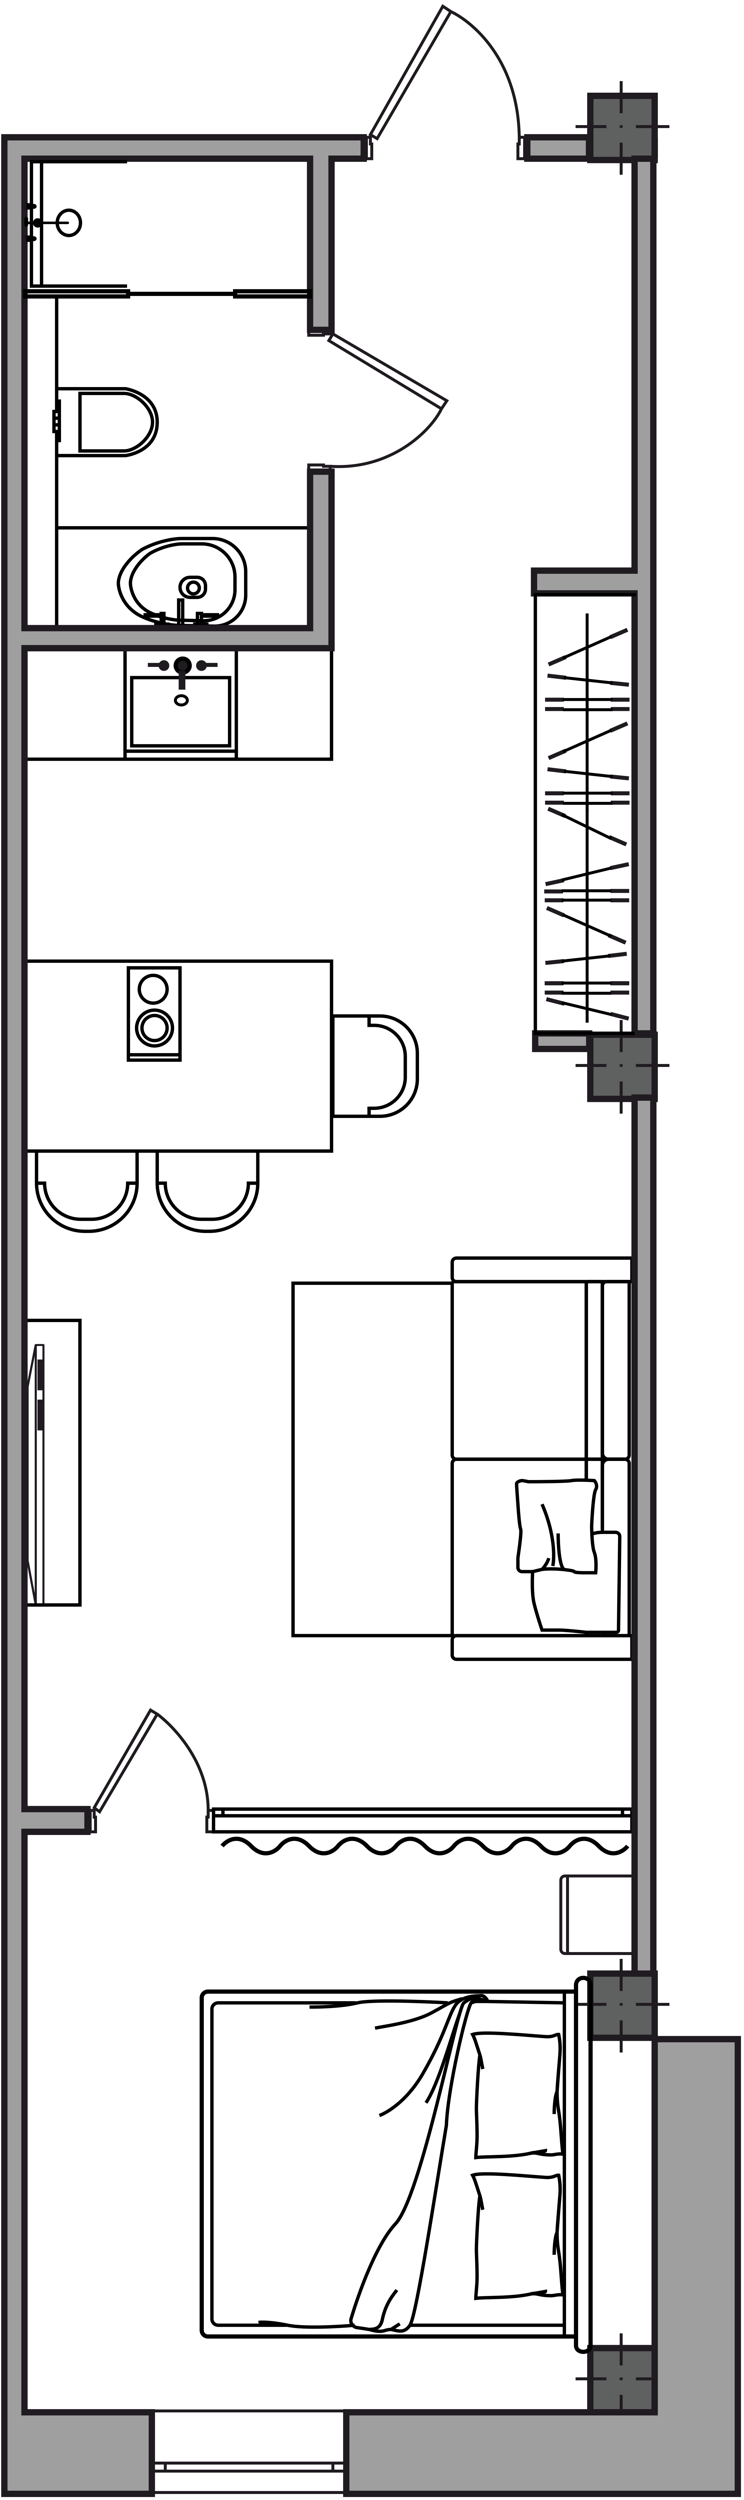 <?xml version="1.0" encoding="UTF-8"?>
<svg xmlns="http://www.w3.org/2000/svg" width="177" height="594" viewBox="0 0 177 594" fill="none">
  <g clip-path="url(#clip0_306_1125)">
    <path d="M82.063 592.232H36.128M82.063 572.85H36.128M82.063 585.242H79.192M79.192 585.242V587.149M79.192 585.242H39.318M79.192 587.149H82.063M79.192 587.149H39.318M39.318 585.242H35.809M39.318 585.242V587.149M39.318 587.149H35.809" stroke="#1F1B20" stroke-width="0.7"></path>
    <path d="M123.531 32.621V34.21H123.212V37.706H124.808V32.621H124.489H123.531ZM123.531 32.621C123.276 14.317 112.579 5.292 107.263 2.75M107.263 2.75L105.349 1.479L88.123 31.986L89.718 32.939L107.263 2.75ZM87.166 37.706H88.442V34.21H88.123V32.621H87.166V37.706Z" stroke="#1F1B20" stroke-width="0.7"></path>
    <path d="M49.526 430.166V431.755H49.207V435.25H50.802V430.166H50.483H49.526ZM49.526 430.166C49.526 417.455 39.637 408.875 37.404 407.286M37.404 407.286L35.809 406.332L22.411 429.53L23.687 430.484L37.404 407.286ZM21.454 435.25H22.73V431.755H22.411V430.166H21.454V435.25Z" stroke="#1F1B20" stroke-width="0.7"></path>
    <path d="M78.553 110.794H76.958V110.477H73.449V112.066H78.553V111.748V110.794ZM78.553 110.794C92.908 111.748 102.478 102.426 105.03 97.13M105.03 97.13L106.306 95.223L79.191 79.334L78.234 80.923L105.03 97.13ZM73.449 78.381V79.652H76.958V79.334H78.553V78.381H73.449Z" stroke="#1F1B20" stroke-width="0.7"></path>
    <path d="M13.479 148.93V102.533M13.479 102.533H12.841V100.945M13.479 102.533H13.798M12.841 100.945V99.356M12.841 100.945H13.798M12.841 99.356V97.767H13.479M12.841 99.356H13.798M13.479 97.767V70.326M13.479 97.767H13.798M14.117 94.907V105.076" stroke="black" stroke-width="0.8"></path>
    <path d="M13.657 108.253H29.858C29.884 108.253 29.909 108.251 29.935 108.247C32.341 107.85 37.403 106.125 37.403 100.308C37.403 94.504 31.981 92.773 29.942 92.372C29.911 92.366 29.881 92.363 29.85 92.363H13.657" stroke="black" stroke-width="0.8"></path>
    <path d="M29.508 107.143C30.959 107.143 32.657 106.302 33.999 105.007C35.34 103.714 36.288 102.004 36.288 100.309C36.288 98.614 35.34 96.903 33.999 95.61C32.657 94.316 30.959 93.475 29.508 93.475H19.028V107.143H29.508Z" stroke="black" stroke-width="0.8"></path>
    <path d="M2.772 349.705C2.772 349.571 2.882 349.465 3.021 349.465H5.902V343.185C5.902 343.051 6.01 342.945 6.15 342.945H6.299V329.523C6.299 329.513 6.308 329.513 6.308 329.503C6.308 329.494 6.299 329.485 6.299 329.485L8.246 319.547C8.256 319.518 8.276 319.509 8.286 319.49C8.306 319.46 8.315 319.432 8.335 319.413C8.365 319.394 8.395 319.384 8.425 319.374C8.444 319.365 8.464 319.346 8.494 319.346H10.332C10.471 319.346 10.58 319.451 10.58 319.585V381.27C10.58 381.404 10.471 381.509 10.332 381.509H8.494C8.464 381.509 8.444 381.49 8.425 381.48C8.395 381.471 8.365 381.471 8.335 381.442C8.306 381.423 8.295 381.395 8.286 381.366C8.276 381.347 8.246 381.327 8.246 381.308L6.299 370.844C6.299 370.834 6.308 370.824 6.308 370.824C6.308 370.815 6.299 370.815 6.299 370.806V358.072H6.15C6.01 358.072 5.902 357.967 5.902 357.834V351.332H3.021C2.882 351.332 2.772 351.227 2.772 351.093C2.772 350.958 2.882 350.853 3.021 350.853H5.902V349.982H3.021C2.882 349.944 2.772 349.838 2.772 349.705ZM6.816 370.768L8.256 378.512V322.19L6.816 329.542V343.185V349.715V351.074V357.823V370.768ZM8.762 319.815V381.011H10.094V319.815H8.762Z" fill="#1F1B20"></path>
    <path d="M10.511 323.027V330.336H8.916V323.027H10.511Z" fill="#1F1B20"></path>
    <path d="M10.511 332.561V339.87H8.916V332.561H10.511Z" fill="#1F1B20"></path>
    <path d="M19.021 313.736V381.348H6.019V313.736H19.021Z" stroke="black" stroke-width="0.8"></path>
    <path d="M139.482 304.529H108.076C107.804 304.529 107.582 304.75 107.582 305.022V345.737C107.582 346.281 108.025 346.722 108.571 346.722H139.482V304.529ZM139.482 304.529H143.31M143.31 304.529H149.689V345.737C149.689 346.281 149.247 346.722 148.701 346.722H143.31V304.529Z" stroke="black" stroke-width="0.8"></path>
    <path d="M150.328 388.648V394.256H108.572C108.026 394.256 107.583 393.815 107.583 393.271V389.634C107.583 389.09 108.026 388.648 108.572 388.648H150.328Z" stroke="black" stroke-width="0.8"></path>
    <path d="M150.328 298.922V304.53H108.572C108.026 304.53 107.583 304.089 107.583 303.545V299.907C107.583 299.363 108.026 298.922 108.572 298.922H150.328Z" stroke="black" stroke-width="0.8"></path>
    <path d="M150.328 388.648H149.69M149.69 388.648H143.948M149.69 388.648V347.708C149.69 347.163 149.247 346.723 148.702 346.723H143.311M143.948 388.648H139.483M143.948 388.648V387.847M143.311 346.723H139.483M143.311 346.723V364.08M139.483 388.648V387.847M139.483 388.648H108.077C107.804 388.648 107.583 388.428 107.583 388.155V347.708C107.583 347.163 108.026 346.723 108.572 346.723H139.483M139.483 346.723V351.529" stroke="black" stroke-width="0.8"></path>
    <path d="M143.311 363.28V348.2C143.311 347.384 143.975 346.723 144.794 346.723H149.053" stroke="black" stroke-width="0.8"></path>
    <path d="M148.733 346.722H144.794C143.975 346.722 143.311 346.061 143.311 345.244V305.514C143.311 304.971 143.753 304.529 144.299 304.529H149.371" stroke="black" stroke-width="0.8"></path>
    <path d="M140.812 364.616C141.067 364.188 142.778 364.081 143.309 364.081H146.454C147.006 364.081 147.45 364.531 147.443 365.08L147.144 387.362C147.14 387.632 146.92 387.849 146.65 387.849H139.482C137.887 387.671 134.378 387.315 133.101 387.315C131.826 387.315 129.805 387.315 128.954 387.315C128.529 386.068 127.551 383.042 127.04 380.905C126.53 378.769 126.615 375.031 126.722 373.428M126.722 373.428H124.201C123.655 373.428 123.212 372.987 123.212 372.443C123.212 371.477 123.212 370.378 123.212 370.224C123.212 369.957 124.17 364.081 123.851 363.281C123.595 362.64 123.319 359.097 123.212 357.406C123.106 355.981 122.894 353.026 122.894 352.599C122.894 352.065 123.851 351.797 124.17 351.797C124.425 351.797 125.339 351.976 125.765 352.065C128.742 352.065 134.952 352.011 135.973 351.797C136.993 351.584 140.013 351.709 141.395 351.797C141.715 352.154 142.225 353.08 141.715 353.934C141.204 354.788 140.864 359.987 140.757 362.479C140.757 364.081 140.885 367.607 141.395 368.888C141.906 370.17 141.821 372.627 141.715 373.695H138.843C138.099 373.695 136.61 373.642 136.61 373.428C136.61 373.255 135.362 373.072 134.378 372.96M126.722 373.428L128.954 372.894M134.378 372.96C134.143 372.934 133.924 372.911 133.74 372.894C132.782 372.805 130.486 372.681 128.954 372.894M134.378 372.96C133.101 372.774 132.782 367.142 132.782 364.349M128.954 372.894C129.38 372.449 130.294 371.292 130.55 370.224M131.506 372.093C131.932 370.135 132.017 364.455 128.954 357.406" stroke="black" stroke-width="0.8"></path>
    <path d="M143.31 351.529V347.215C143.31 346.943 143.089 346.723 142.816 346.723H139.977C139.704 346.723 139.482 346.943 139.482 347.215V351.529" stroke="black" stroke-width="0.8"></path>
    <path d="M139.977 346.722H142.816C143.089 346.722 143.31 346.502 143.31 346.23V305.022C143.31 304.75 143.089 304.529 142.816 304.529H139.977C139.704 304.529 139.482 304.75 139.482 305.022V346.23C139.482 346.502 139.704 346.722 139.977 346.722Z" stroke="black" stroke-width="0.8"></path>
    <path d="M56.223 154.331V178.483M56.223 154.331L78.872 154.014V180.39H56.223M56.223 154.331H6.141V157.509V177.53V180.39H29.746M56.223 178.483V180.39M56.223 178.483H29.746M56.223 180.39H29.746M29.746 180.39V178.483M29.746 178.483V154.331M30.544 250.619V251.891H42.825V250.619M30.544 250.619H42.825M30.544 250.619V229.964H42.825V250.619M31.341 161.005H54.628V177.212H31.341V161.005Z" stroke="black" stroke-width="0.8"></path>
    <path d="M36.765 241.283C38.417 241.283 39.757 242.617 39.757 244.263C39.757 245.91 38.417 247.244 36.765 247.244C35.112 247.244 33.772 245.91 33.772 244.263C33.772 242.617 35.112 241.283 36.765 241.283Z" stroke="black" stroke-width="0.8"></path>
    <path d="M36.445 231.751C38.274 231.751 39.756 233.227 39.756 235.049C39.756 236.871 38.274 238.348 36.445 238.348C34.616 238.348 33.134 236.871 33.134 235.049C33.134 233.227 34.616 231.751 36.445 231.751Z" stroke="black" stroke-width="0.8"></path>
    <path d="M36.765 240.012C39.122 240.012 41.033 241.915 41.033 244.264C41.033 246.612 39.122 248.516 36.765 248.516C34.408 248.516 32.497 246.612 32.497 244.264C32.497 241.915 34.408 240.012 36.765 240.012Z" stroke="black" stroke-width="0.8"></path>
    <path d="M44.567 166.407C44.567 166.98 43.969 167.506 43.146 167.506C42.322 167.506 41.724 166.98 41.724 166.407C41.724 165.834 42.322 165.309 43.146 165.309C43.969 165.309 44.567 165.834 44.567 166.407Z" stroke="black" stroke-width="0.7"></path>
    <path d="M38.998 159.415C39.702 159.415 40.274 158.846 40.274 158.144C40.274 157.442 39.702 156.873 38.998 156.873C38.293 156.873 37.722 157.442 37.722 158.144C37.722 158.846 38.293 159.415 38.998 159.415Z" fill="#1F1B20"></path>
    <path d="M47.93 159.415C48.635 159.415 49.206 158.846 49.206 158.144C49.206 157.442 48.635 156.873 47.93 156.873C47.226 156.873 46.654 157.442 46.654 158.144C46.654 158.846 47.226 159.415 47.93 159.415Z" fill="#1F1B20"></path>
    <path d="M43.465 159.805C44.385 159.805 45.131 159.062 45.131 158.145C45.131 157.228 44.385 156.484 43.465 156.484C42.544 156.484 41.798 157.228 41.798 158.145C41.798 159.062 42.544 159.805 43.465 159.805Z" fill="#1F1B20" stroke="black"></path>
    <path d="M38.998 157.51H35.17V158.463H38.998V157.51Z" fill="#1F1B20"></path>
    <path d="M51.757 157.51H47.929V158.463H51.757V157.51Z" fill="#1F1B20"></path>
    <path d="M42.507 159.416H44.102V163.865H42.507V159.416Z" fill="#1F1B20"></path>
    <path d="M38.997 148.294H39.954V148.93H37.083V148.294H38.359M38.997 148.294V145.752H38.359V146.07M38.997 148.294H38.359M38.359 148.294V146.388M38.359 146.07H38.04H34.531V146.388H38.359M38.359 146.07V146.388M46.972 148.294H46.334V148.93H49.205V148.294H47.929M46.972 148.294V145.752H47.929V146.07M46.972 148.294H47.929M47.929 148.294V146.388M47.929 146.07H51.757V146.388H47.929M47.929 146.07V146.388M42.506 148.93V142.574H43.463V148.93H42.506Z" stroke="black" stroke-width="0.8"></path>
    <path d="M13.158 125.414H73.768" stroke="black" stroke-width="0.8"></path>
    <path d="M34.212 146.706C29.364 144.672 28.151 140.35 28.151 138.444C28.407 134.884 32.086 131.664 33.893 130.499C37.721 128.465 41.656 127.957 43.144 127.957H50.545C54.914 127.957 58.456 131.485 58.456 135.838V141.386C58.456 145.527 55.04 148.859 50.885 148.773L43.144 148.613C39.316 148.613 35.595 147.341 34.212 146.706Z" stroke="black" stroke-width="0.8"></path>
    <path d="M35.999 145.703C32.018 143.916 31.022 140.118 31.022 138.442C31.232 135.315 34.253 132.485 35.737 131.461C38.88 129.673 42.11 129.227 43.332 129.227H47.993C52.362 129.227 55.904 132.755 55.904 137.108V140.103C55.904 144.248 52.482 147.582 48.322 147.49L43.332 147.379C40.189 147.379 37.134 146.262 35.999 145.703Z" stroke="black" stroke-width="0.8"></path>
    <path d="M46.908 137.172H45.218C43.896 137.172 42.825 138.239 42.825 139.555C42.825 140.872 43.896 141.939 45.218 141.939H46.908C48.001 141.939 48.886 141.057 48.886 139.969V139.142C48.886 138.054 48.001 137.172 46.908 137.172Z" stroke="black" stroke-width="0.8"></path>
    <path d="M46.015 138.322C46.787 138.322 47.413 138.945 47.413 139.714C47.413 140.482 46.787 141.105 46.015 141.105C45.244 141.105 44.618 140.482 44.618 139.714C44.618 138.945 45.244 138.322 46.015 138.322Z" stroke="black" stroke-width="0.8"></path>
    <path d="M87.805 241.404H79.191V265.238H87.805M87.805 241.404H90.389C95.304 241.404 99.289 245.374 99.289 250.27V256.372C99.289 261.268 95.304 265.238 90.389 265.238H87.805M87.805 241.404V243.629H89.001C93.097 243.629 96.417 246.937 96.417 251.017V255.943C96.417 260.023 93.097 263.331 89.001 263.331H87.805V265.238" stroke="black" stroke-width="0.8"></path>
    <path d="M61.328 281.127V273.5H37.403V281.127M61.328 281.127H59.095C59.095 285.865 55.239 289.707 50.482 289.707H47.93C43.173 289.707 39.317 285.865 39.317 281.127H37.403M61.328 281.127C61.328 287.445 56.186 292.567 49.844 292.567H48.887C42.544 292.567 37.403 287.445 37.403 281.127M32.618 281.127V273.5H8.693V281.127M32.618 281.127H30.385C30.385 285.865 26.529 289.707 21.772 289.707H19.22C14.463 289.707 10.607 285.865 10.607 281.127H8.693M32.618 281.127C32.618 287.445 27.476 292.567 21.134 292.567H20.177C13.835 292.567 8.693 287.445 8.693 281.127M5.822 228.375V273.5H78.873V228.375H5.822Z" stroke="black" stroke-width="0.8"></path>
    <path d="M50.8 431.437V429.848H53.033M50.8 431.437H53.033M50.8 431.437V435.25H150.327V431.437M53.033 429.848V431.437M53.033 429.848H148.094M53.033 431.437H148.094M150.327 431.437V429.848H148.094M150.327 431.437H148.094M148.094 429.848V431.437" stroke="black" stroke-width="0.8"></path>
    <path d="M155.749 38.023V22.77H140.438V38.023H155.749Z" fill="#5F6060" stroke="#1F1B20" stroke-width="1.5"></path>
    <path d="M147.775 41.518V33.891M136.929 30.078H144.266M151.284 30.078H159.259M147.775 26.9V19.273M147.775 30.078V30.396V29.76" stroke="#1F1B20" stroke-width="0.7"></path>
    <path d="M155.749 261.107V245.854H140.438V261.107H155.749Z" fill="#5F6060" stroke="#1F1B20" stroke-width="1.5"></path>
    <path d="M147.775 264.602V256.975M136.929 253.162H144.266M151.284 253.162H159.259M147.775 249.984V242.357M147.775 253.162V253.48V252.844" stroke="#1F1B20" stroke-width="0.7"></path>
    <path d="M155.749 484.189V468.936H140.438V484.189H155.749Z" fill="#5F6060" stroke="#1F1B20" stroke-width="1.5"></path>
    <path d="M147.775 487.685V480.058M136.929 476.244H144.266M151.284 476.244H159.259M147.775 473.066V465.439M147.775 476.244V476.562V475.927" stroke="#1F1B20" stroke-width="0.7"></path>
    <path d="M155.75 573.171V557.916H140.438V573.171H155.75Z" fill="#5F6060" stroke="#1F1B20" stroke-width="1.5"></path>
    <path d="M147.776 573.17V569.037M136.93 565.225H144.267M151.285 565.225H155.751M147.776 562.043V554.418M147.776 565.225V565.54V564.905" stroke="#1F1B20" stroke-width="0.7"></path>
    <path d="M155.431 48.51V48.033V37.705H150.965V135.582H127.04V140.984H150.965V245.535H155.431V48.51Z" fill="#9F9F9F"></path>
    <path d="M150.966 260.789H155.432V468.936H150.966V260.789Z" fill="#9F9F9F"></path>
    <path d="M140.12 32.621V37.706H125.446V32.621H140.12Z" fill="#9F9F9F"></path>
    <path d="M175.528 592.554V504.213V484.508H155.75V573.171H82.381V592.554H175.528Z" fill="#9F9F9F"></path>
    <path d="M36.127 573.171V592.553H1.037V573.171V282.398V277.313V154.014V149.247V37.706V32.621H86.528V37.706H78.872V78.382H73.769V37.706H5.822V149.247H73.769V112.067H78.872V154.014H5.822V429.848H20.815V435.251H5.822V573.171H36.127Z" fill="#9F9F9F"></path>
    <path d="M140.175 245.543L127.319 245.535V249.237H140.175V245.543Z" fill="#9F9F9F"></path>
    <path d="M155.431 48.034V245.535H150.966V140.985H127.04V135.582H150.966V37.706H155.431V48.51M155.75 37.706V32.621M155.431 260.789H150.966V468.936H155.431V260.789ZM140.12 37.706V32.621H125.446V37.706H140.12ZM175.528 504.212V592.553H82.381V573.171H155.75V484.507H175.528V504.212ZM36.127 592.553V573.171H5.822V435.251H20.815V429.848H5.822V154.014H78.872V112.067H73.769V149.247H5.822V37.706H73.769V78.382H78.872V37.706H86.528V32.621H1.037V37.706V149.247V154.014V277.313V282.398V573.171V592.553H36.127ZM127.32 245.535L140.175 245.543V249.237H127.32V245.535Z" stroke="#1F1B20" stroke-width="1.5"></path>
    <path d="M151.284 141.303H139.321H127.359V245.535H133.899H150.965" stroke="black" stroke-width="0.8"></path>
    <path d="M129.591 234.096V233.143H134.057V234.096H129.591Z" fill="#1F1B20"></path>
    <path d="M129.591 234.096V233.143H134.057V234.096H129.591Z" fill="#1F1B20"></path>
    <path d="M129.591 236.321V235.367H134.057V236.321H129.591Z" fill="#1F1B20"></path>
    <path d="M129.471 211.336V212.289H133.937V211.336H129.471Z" fill="#1F1B20"></path>
    <path d="M129.592 214.393V213.439H134.058V214.393H129.592Z" fill="#1F1B20"></path>
    <path d="M145.221 234.096V233.143H149.687V234.096H145.221Z" fill="#1F1B20"></path>
    <path d="M145.221 234.096V233.143H149.687V234.096H145.221Z" fill="#1F1B20"></path>
    <path d="M145.221 236.321V235.367H149.687V236.321H145.221Z" fill="#1F1B20"></path>
    <path d="M145.223 214.393V213.439H149.688V214.393H145.223Z" fill="#1F1B20"></path>
    <path d="M145.223 212.168V211.215H149.688V212.168H145.223Z" fill="#1F1B20"></path>
    <path d="M144.952 221.781L144.571 222.656L148.668 224.426L149.049 223.552L144.952 221.781Z" fill="#1F1B20"></path>
    <path d="M145.365 240.451L145.124 241.374L149.446 242.494L149.687 241.571L145.365 240.451Z" fill="#1F1B20"></path>
    <path d="M145.104 198.443L144.724 199.318L148.821 201.088L149.201 200.214L145.104 198.443Z" fill="#1F1B20"></path>
    <path d="M149.485 204.859L149.686 205.791L145.321 206.729L145.119 205.797L149.485 204.859Z" fill="#1F1B20"></path>
    <path d="M149.049 226.15L149.162 227.097L144.726 227.62L144.614 226.673L149.049 226.15Z" fill="#1F1B20"></path>
    <path d="M134.056 208.674L134.258 209.606L129.892 210.543L129.69 209.611L134.056 208.674Z" fill="#1F1B20"></path>
    <path d="M134.138 227.877L134.234 228.826L129.79 229.272L129.694 228.323L134.138 227.877Z" fill="#1F1B20"></path>
    <path d="M130.277 215.297L129.896 216.171L133.994 217.942L134.375 217.067L130.277 215.297Z" fill="#1F1B20"></path>
    <path d="M130.097 236.936L129.859 237.859L134.186 238.964L134.423 238.04L130.097 236.936Z" fill="#1F1B20"></path>
    <path d="M130.593 191.711L130.212 192.586L134.309 194.356L134.69 193.482L130.593 191.711Z" fill="#1F1B20"></path>
    <path d="M145.421 236.002H133.618M139.679 242.993V192.268M145.421 222.457L133.937 217.372M145.421 213.877H133.618M145.421 211.652H133.618M145.421 206.25L133.618 209.11M145.421 199.259L133.618 193.539M145.421 233.579H133.618M145.222 227.104L133.618 228.375M145.541 241.086L133.618 238.226" stroke="black" stroke-width="0.7"></path>
    <path d="M149.768 188.971V188.018H145.302V188.971H149.768Z" fill="#1F1B20"></path>
    <path d="M149.768 166.725V165.771H145.302V166.725H149.768Z" fill="#1F1B20"></path>
    <path d="M149.768 191.195V190.242H145.302V191.195H149.768Z" fill="#1F1B20"></path>
    <path d="M149.768 168.949V167.996H145.302V168.949H149.768Z" fill="#1F1B20"></path>
    <path d="M134.137 188.971V188.018H129.671V188.971H134.137Z" fill="#1F1B20"></path>
    <path d="M134.137 166.725V165.771H129.671V166.725H134.137Z" fill="#1F1B20"></path>
    <path d="M134.137 191.195V190.242H129.671V191.195H134.137Z" fill="#1F1B20"></path>
    <path d="M134.137 168.949V167.996H129.671V168.949H134.137Z" fill="#1F1B20"></path>
    <path d="M134.407 177.926L134.787 178.801L130.69 180.571L130.31 179.697L134.407 177.926Z" fill="#1F1B20"></path>
    <path d="M134.407 155.682L134.787 156.556L130.69 158.327L130.31 157.452L134.407 155.682Z" fill="#1F1B20"></path>
    <path d="M130.309 182.297L130.196 183.244L134.631 183.766L134.744 182.819L130.309 182.297Z" fill="#1F1B20"></path>
    <path d="M130.309 160.053L130.196 160.999L134.631 161.522L134.744 160.575L130.309 160.053Z" fill="#1F1B20"></path>
    <path d="M145.221 184.023L145.125 184.972L149.569 185.418L149.664 184.47L145.221 184.023Z" fill="#1F1B20"></path>
    <path d="M145.221 161.777L145.125 162.726L149.569 163.172L149.664 162.224L145.221 161.777Z" fill="#1F1B20"></path>
    <path d="M149.08 171.443L149.461 172.318L145.364 174.088L144.982 173.214L149.08 171.443Z" fill="#1F1B20"></path>
    <path d="M149.08 149.197L149.461 150.072L145.364 151.842L144.982 150.968L149.08 149.197Z" fill="#1F1B20"></path>
    <path d="M133.937 190.877H145.739M139.679 192.783V145.752M133.937 178.603L145.42 173.519M133.937 188.454H145.739M134.136 183.25L145.739 184.521M133.937 168.632H145.739M133.937 156.358L145.42 151.274M133.937 166.21H145.739M134.136 161.005L145.739 162.276" stroke="black" stroke-width="0.7"></path>
    <path d="M137.381 555.162H49.474C48.654 555.162 47.99 554.497 47.99 553.685V474.689C47.99 473.872 48.654 473.211 49.474 473.211H137.381" stroke="black"></path>
    <path d="M140.499 476.388V471.705M140.499 471.705C140.499 469.364 137.034 469.364 137.034 471.705V557.3C137.034 559.309 140.499 559.309 140.499 557.3V471.705Z" stroke="black"></path>
    <path d="M134.263 555.162V473.211" stroke="black" stroke-width="0.8"></path>
    <path d="M134.263 475.887L115.553 475.553H113.362C113.207 475.553 113.053 475.577 112.905 475.624L112.089 475.887M134.263 552.487H97.537M84.717 475.887H51.899C51.08 475.887 50.416 476.549 50.416 477.365V551.009C50.416 551.822 51.08 552.487 51.899 552.487H68.433" stroke="black" stroke-width="0.8"></path>
    <path d="M132.531 496.961C132.531 498.739 132.656 500.094 132.915 501.646C133.455 504.877 133.448 507.881 133.917 511.837C132.949 511.645 131.838 512.014 131.145 512.014C128.021 512.014 127.885 511.31 126.153 511.64M132.531 496.961C132.531 496.06 132.984 490.94 133.223 487.929M132.531 496.961C132.069 497.853 131.838 500.439 131.838 502.311M132.531 496.961L132.877 492.278L133.223 487.929M126.153 511.64C121.649 512.645 115.445 512.344 113.193 512.645C113.193 511.97 113.415 510.073 113.474 508.67C113.576 506.271 113.334 502.118 113.334 501.055C113.334 499.36 113.756 490.732 114.168 488.264M126.153 511.64C126.846 511.344 129.759 511.344 129.759 511.009L126.153 511.64ZM133.223 487.929C133.325 486.252 133.223 484.919 132.915 483.395C132.203 483.317 131.73 484.051 129.759 483.915C124.716 483.568 114.786 482.565 112.436 483.395C113.015 484.486 113.35 485.825 114.168 488.264M114.168 488.264C114.406 488.975 114.698 490.921 114.861 491.609" stroke="black" stroke-width="0.8"></path>
    <path d="M132.531 530.41C132.531 532.189 132.656 533.543 132.915 535.09C133.455 538.326 133.448 541.331 133.917 545.286C132.949 545.094 131.838 545.463 131.145 545.463C128.021 545.463 127.885 544.754 126.153 545.089M132.531 530.41C132.531 529.509 132.984 524.386 133.223 521.377M132.531 530.41C132.069 531.302 131.838 533.888 131.838 535.76M132.531 530.41L132.877 525.726L133.223 521.377M126.153 545.089C121.649 546.094 115.445 545.793 113.193 546.094C113.193 545.414 113.415 543.523 113.474 542.114C113.576 539.72 113.334 535.568 113.334 534.504C113.334 532.809 113.756 524.18 114.168 521.712M126.153 545.089C126.846 544.793 129.759 544.793 129.759 544.458L126.153 545.089ZM133.223 521.377C133.325 519.702 133.223 518.367 132.915 516.845C132.203 516.767 131.73 517.5 129.759 517.363C124.716 517.018 114.786 516.013 112.436 516.845C113.015 517.934 113.35 519.274 114.168 521.712M114.168 521.712C114.406 522.421 114.698 524.367 114.861 525.056" stroke="black" stroke-width="0.8"></path>
    <path d="M93.031 553.488C94.764 553.823 96.15 554.493 97.536 552.483C99.118 550.193 103.772 519.373 106.197 504.99C106.544 495.956 110.979 477.492 112.088 475.887C112.976 474.6 114.59 474.946 115.613 475.478C115.761 475.555 115.976 475.366 115.899 475.218C115.668 474.772 114.998 473.947 114.166 474.214C113.127 474.549 112.088 474.549 110.355 475.887C108.623 477.225 100.308 521.713 94.071 528.402C89.554 533.248 85.453 544.489 83.518 550.961C83.238 551.892 83.943 552.907 84.912 553.044C85.928 553.187 87.097 553.369 87.834 553.488C91.299 554.493 91.299 553.488 93.031 553.488ZM93.031 553.488L95.11 552.153" stroke="black" stroke-width="0.8"></path>
    <path d="M114.166 474.213C112.549 474.213 109.662 474.413 108.276 476.554C106.544 479.23 105.851 483.578 100.654 492.611C96.496 499.837 91.299 502.31 90.26 502.645" stroke="black" stroke-width="0.8"></path>
    <path d="M109.316 478.562C107.468 483.58 104.395 495.085 101.347 499.636" stroke="black" stroke-width="0.8"></path>
    <path d="M110.009 474.883C106.545 475.886 107.168 475.819 102.733 478.228C98.298 480.636 91.068 481.461 89.221 481.907" stroke="black" stroke-width="0.8"></path>
    <path d="M106.545 475.886C100.77 475.552 88.39 475.084 85.063 475.886C80.906 476.89 75.015 476.89 73.63 476.89" stroke="black" stroke-width="0.8"></path>
    <path d="M87.835 553.489C88.528 553.38 90.422 553.71 90.953 551.149C91.715 547.469 93.379 545.465 94.418 544.125" stroke="black" stroke-width="0.8"></path>
    <path d="M84.37 552.489C80.674 552.824 72.312 553.292 68.432 552.489C64.551 551.686 62.195 551.706 61.502 551.819" stroke="black" stroke-width="0.8"></path>
    <path d="M135.016 464.17H150.647V445.738H135.016M135.016 464.17H134.41C133.863 464.17 133.421 463.729 133.421 463.185V446.723C133.421 446.18 133.863 445.738 134.41 445.738H135.016M135.016 464.17V445.738" stroke="#1F1B20" stroke-width="0.7"></path>
    <path d="M107.789 388.632H69.717V304.896H107.789" stroke="black" stroke-width="0.8"></path>
    <path d="M30.224 67.974H9.883M9.883 67.974H7.479V38.42H9.883M9.883 67.974V38.42M9.883 38.42H30.224" stroke="black" stroke-width="0.8"></path>
    <path d="M8.241 52.964C8.241 52.568 8.563 52.248 8.96 52.248C9.357 52.248 9.679 52.568 9.679 52.964C9.679 53.359 9.357 53.68 8.96 53.68C8.563 53.68 8.241 53.359 8.241 52.964Z" stroke="black" stroke-width="0.8"></path>
    <path d="M8.961 52.613C8.766 52.613 8.608 52.77 8.608 52.964C8.608 53.158 8.766 53.315 8.961 53.315C9.155 53.315 9.313 53.158 9.313 52.964C9.313 52.77 9.155 52.613 8.961 52.613Z" stroke="black" stroke-width="0.8"></path>
    <path d="M8.959 53.877V53.512M8.959 52.416V52.051" stroke="black" stroke-width="0.8"></path>
    <path d="M16.379 49.945C14.865 49.945 13.61 51.275 13.61 52.95C13.61 54.625 14.865 55.955 16.379 55.955C17.894 55.955 19.148 54.625 19.148 52.95C19.148 51.275 17.894 49.945 16.379 49.945Z" stroke="black" stroke-width="0.8"></path>
    <path d="M16.132 52.9H6.193V52.999H16.132C16.159 52.999 16.181 52.977 16.181 52.95C16.181 52.923 16.159 52.9 16.132 52.9Z" stroke="black" stroke-width="0.5"></path>
    <path d="M55.935 69.821V69.205H73.735V70.436H56.182H55.935V69.821ZM55.935 69.821H30.471M30.471 69.821V69.205H5.996V70.436H30.471V69.821Z" stroke="black"></path>
    <path d="M6.292 53.443V51.965C6.292 51.938 6.27 51.916 6.243 51.916C6.215 51.916 6.193 51.938 6.193 51.965V53.443C6.193 53.47 6.215 53.492 6.243 53.492C6.27 53.492 6.292 53.47 6.292 53.443Z" stroke="black" stroke-width="0.8"></path>
    <mask id="mask0_306_1125" style="mask-type:luminance" maskUnits="userSpaceOnUse" x="5" y="48" width="2" height="2">
      <path d="M6.117 49.767C6.218 49.767 6.3 49.686 6.3 49.585V48.489C6.3 48.388 6.218 48.307 6.117 48.307C6.016 48.307 5.934 48.388 5.934 48.489V49.585C5.934 49.686 6.016 49.767 6.117 49.767Z" fill="black"></path>
    </mask>
    <g mask="url(#mask0_306_1125)">
      <path d="M5.905 49.585V48.489H6.696V49.585H5.905ZM6.329 48.489V49.585H5.538V48.489H6.329ZM6.329 49.585C6.329 49.468 6.234 49.373 6.117 49.373V50.161C5.797 50.161 5.538 49.903 5.538 49.585H6.329ZM6.117 48.7C6.234 48.7 6.329 48.605 6.329 48.489H5.538C5.538 48.17 5.797 47.912 6.117 47.912V48.7ZM5.905 48.489C5.905 48.605 6 48.7 6.117 48.7V47.912C6.437 47.912 6.696 48.17 6.696 48.489H5.905ZM6.696 49.585C6.696 49.903 6.437 50.161 6.117 50.161V49.373C6 49.373 5.905 49.468 5.905 49.585H6.696Z" fill="black"></path>
    </g>
    <path d="M6.301 49.402H7.401C7.523 49.402 7.767 49.33 7.767 49.037C7.767 48.745 7.523 48.672 7.401 48.672H6.301" stroke="black" stroke-width="0.8"></path>
    <path d="M7.95 49.221L6.85 49.221V48.855L7.95 48.856C8.072 48.856 8.316 48.856 8.316 49.038C8.316 49.221 8.072 49.221 7.95 49.221Z" stroke="black" stroke-width="0.8"></path>
    <mask id="mask1_306_1125" style="mask-type:luminance" maskUnits="userSpaceOnUse" x="5" y="55" width="2" height="3">
      <path d="M6.117 57.44C6.218 57.44 6.3 57.358 6.3 57.257V56.161C6.3 56.06 6.218 55.978 6.117 55.978C6.016 55.978 5.934 56.06 5.934 56.161V57.257C5.934 57.358 6.016 57.44 6.117 57.44Z" fill="black"></path>
    </mask>
    <g mask="url(#mask1_306_1125)">
      <path d="M5.905 57.256V56.16H6.696V57.256H5.905ZM6.329 56.16V57.256H5.538V56.16H6.329ZM6.329 57.256C6.329 57.139 6.234 57.045 6.117 57.045V57.833C5.797 57.833 5.538 57.574 5.538 57.256H6.329ZM6.117 56.372C6.234 56.372 6.329 56.277 6.329 56.16H5.538C5.538 55.842 5.797 55.584 6.117 55.584V56.372ZM5.905 56.16C5.905 56.277 6 56.372 6.117 56.372V55.584C6.437 55.584 6.696 55.842 6.696 56.16H5.905ZM6.696 57.256C6.696 57.574 6.437 57.833 6.117 57.833V57.045C6 57.045 5.905 57.139 5.905 57.256H6.696Z" fill="black"></path>
    </g>
    <path d="M6.301 57.074H7.401C7.523 57.074 7.767 57.001 7.767 56.709C7.767 56.417 7.523 56.344 7.401 56.344H6.301" stroke="black" stroke-width="0.8"></path>
    <path d="M7.95 56.893L6.85 56.892V56.527H7.95C8.072 56.527 8.316 56.527 8.316 56.71C8.316 56.893 8.072 56.893 7.95 56.893Z" stroke="black" stroke-width="0.8"></path>
    <path d="M52.844 438.628C53.874 437.328 56.693 435.507 59.735 438.628C62.777 441.75 65.596 439.929 66.626 438.628C67.656 437.328 70.476 435.507 73.518 438.628C76.559 441.75 79.379 439.929 80.409 438.628C81.439 437.328 84.259 435.506 87.3 438.628C90.342 441.75 93.162 439.929 94.192 438.628C95.222 437.327 98.041 435.506 101.083 438.628C104.125 441.75 106.944 439.929 107.974 438.628C109.004 437.327 111.824 435.506 114.865 438.628C117.907 441.75 120.727 439.929 121.757 438.628C122.787 437.327 125.607 435.506 128.649 438.628C131.69 441.75 134.51 439.929 135.54 438.628C136.57 437.327 139.389 435.506 142.431 438.628C145.472 441.75 148.292 439.929 149.322 438.628" stroke="black"></path>
  </g>
  <defs>
    <clipPath id="clip0_306_1125">
      <rect width="177" height="594" fill="white"></rect>
    </clipPath>
  </defs>
</svg>
